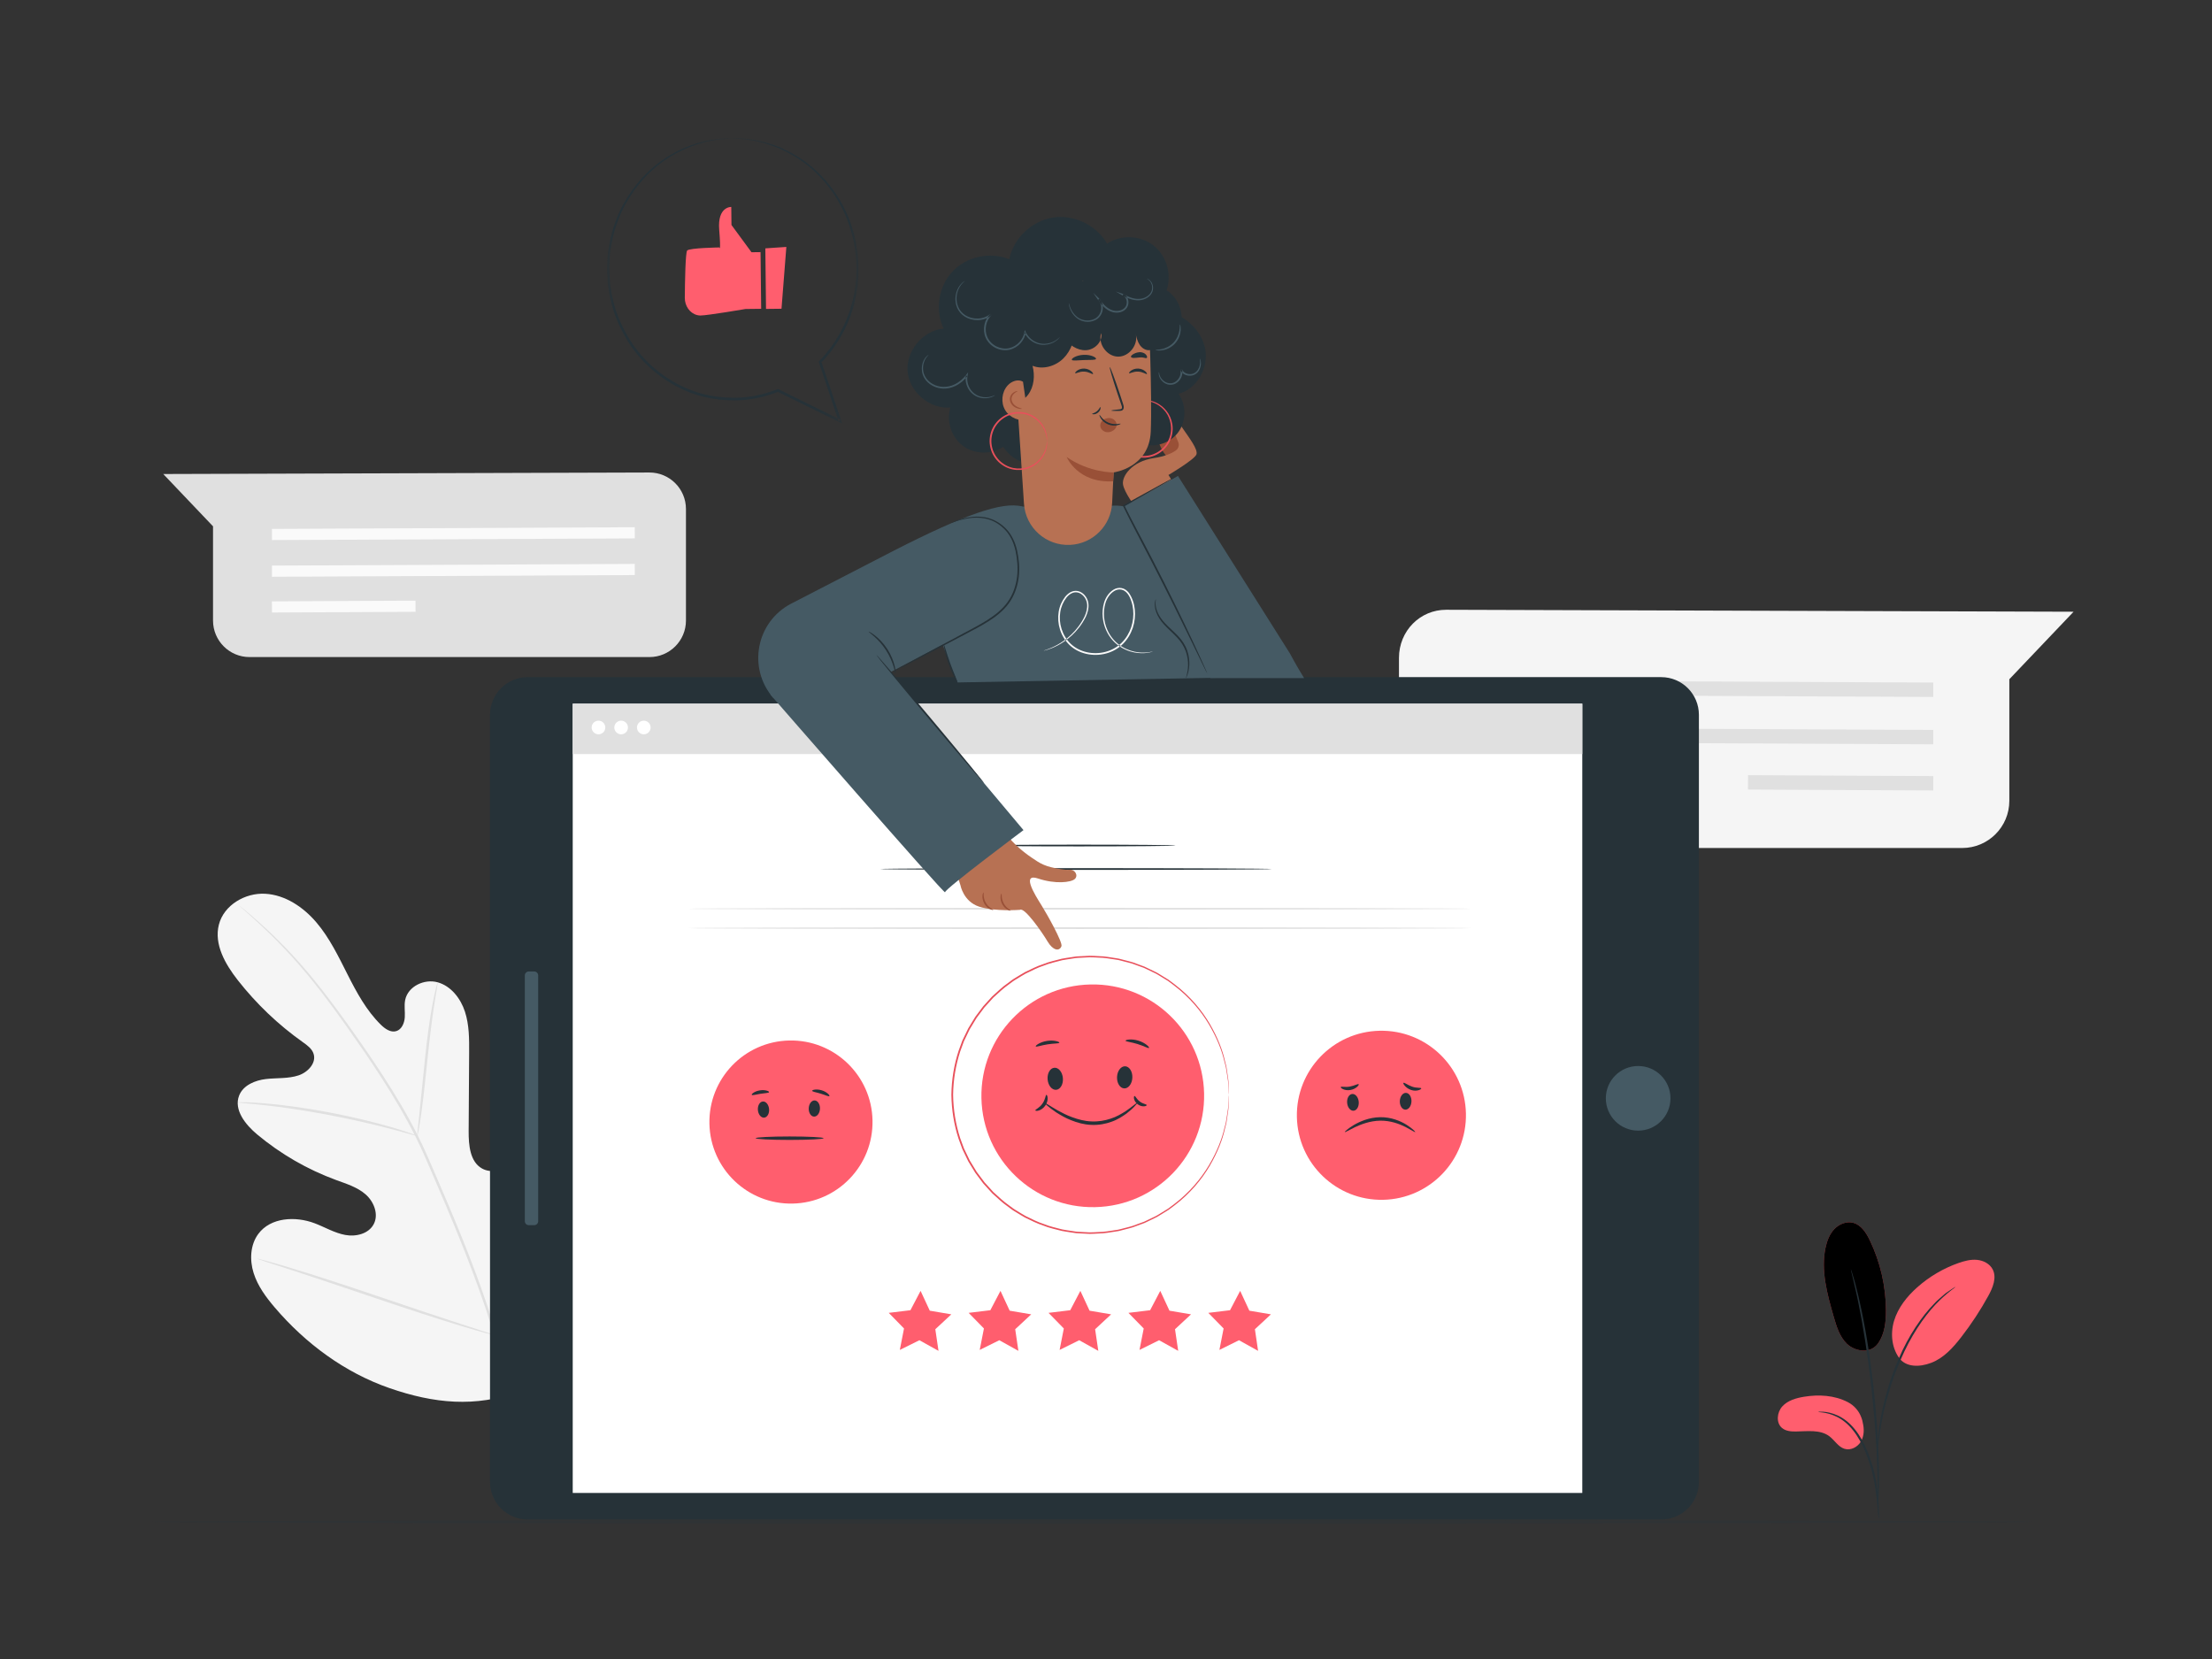 <?xml version="1.0" encoding="UTF-8"?>
<svg width="160px" height="120px" viewBox="0 0 160 120" version="1.1" xmlns="http://www.w3.org/2000/svg" xmlns:xlink="http://www.w3.org/1999/xlink">
    <rect x="0" y="0" width="160" height="120" fill="#333333" stroke="none"/>
    <title>Illustration 3</title>
    <defs>
        <polygon id="path-1" points="0 0.06 136.044 0.06 136.044 0.44 0 0.44"></polygon>
        <polygon id="path-3" points="0 99.972 138.988 99.972 138.988 0 0 0"></polygon>
        <polygon id="path-5" points="0 1.34192276e-14 18.199 1.34192276e-14 18.199 20.637 0 20.637"></polygon>
    </defs>
    <g id="Illustration-3" stroke="none" stroke-width="1" fill="none" fill-rule="evenodd">
        <g id="Group-180" transform="translate(11, 10)">
            <g id="Group-29" transform="translate(0.808, 24.177)">
                <path d="M89.383,13.413 L89.383,23.823 C89.383,25.634 90.91,27.161 92.794,27.161 L130.122,27.161 C132.005,27.161 133.532,25.634 133.532,23.75 L133.532,14.954 L138.18,10.071 L92.804,9.929 C90.916,9.923 89.383,11.452 89.383,13.413" id="Fill-1" fill="#F5F5F5"></path>
                <polygon id="Fill-3" fill="#E0E0E0" points="128.03 16.236 94.157 16.08 94.16 15.039 128.033 15.195"></polygon>
                <polygon id="Fill-5" fill="#E0E0E0" points="128.03 19.661 94.157 19.505 94.16 18.464 128.033 18.62"></polygon>
                <polygon id="Fill-7" fill="#E0E0E0" points="128.03 23 114.627 22.934 114.632 21.893 128.034 21.959"></polygon>
                <path d="M25.765,66.475 C30.984,62.828 32.169,56.059 31.962,49.975 C31.928,48.959 32.039,47.888 31.556,46.997 C31.073,46.106 29.946,45.497 29.036,45.925 C28.282,46.28 27.954,47.158 27.531,47.883 C26.97,48.849 26.134,49.647 25.149,50.158 C24.503,50.494 23.703,50.699 23.064,50.347 C22.188,49.863 22.085,48.653 22.091,47.643 C22.103,45.76 22.114,43.877 22.126,41.995 C22.133,40.985 22.135,39.954 21.822,38.995 C21.507,38.036 20.813,37.145 19.852,36.876 C18.891,36.607 17.703,37.161 17.5,38.15 C17.415,38.561 17.499,38.988 17.471,39.408 C17.443,39.827 17.248,40.291 16.85,40.408 C16.446,40.526 16.042,40.24 15.74,39.944 C14.698,38.924 13.99,37.61 13.329,36.304 C12.668,34.997 12.026,33.659 11.08,32.547 C10.134,31.434 8.825,30.553 7.379,30.471 C5.932,30.389 4.39,31.282 4.025,32.702 C3.658,34.126 4.489,35.571 5.393,36.724 C6.735,38.434 8.321,39.947 10.088,41.199 C10.406,41.425 10.752,41.669 10.873,42.043 C11.093,42.717 10.455,43.386 9.79,43.607 C9.037,43.858 8.22,43.78 7.432,43.872 C6.644,43.965 5.791,44.313 5.493,45.057 C5.079,46.089 5.943,47.172 6.793,47.88 C8.494,49.3 10.437,50.421 12.509,51.18 C13.252,51.452 14.034,51.691 14.634,52.213 C15.233,52.735 15.594,53.643 15.232,54.354 C14.87,55.067 13.941,55.295 13.163,55.15 C12.384,55.006 11.688,54.583 10.946,54.303 C9.558,53.779 7.765,53.875 6.876,55.075 C6.291,55.863 6.24,56.961 6.536,57.901 C6.831,58.842 7.43,59.651 8.067,60.398 C10.292,63.008 13.14,65.11 16.361,66.227 C19.581,67.343 22.564,67.645 25.765,66.475" id="Fill-9" fill="#F5F5F5"></path>
                <path d="M25.845,70.986 C25.624,68.576 25.096,65.729 24.194,62.661 C23.299,59.59 22.038,56.305 20.601,52.915 C20.239,52.069 19.881,51.233 19.528,50.409 C19.174,49.588 18.823,48.773 18.43,47.997 C17.652,46.442 16.784,45.006 15.919,43.668 C15.053,42.33 14.183,41.091 13.361,39.939 C12.536,38.789 11.747,37.731 10.987,36.797 C9.472,34.923 8.074,33.56 7.075,32.663 C6.577,32.212 6.179,31.876 5.906,31.651 C5.775,31.545 5.672,31.461 5.595,31.398 C5.524,31.342 5.486,31.314 5.484,31.316 C5.482,31.319 5.515,31.352 5.582,31.413 C5.657,31.479 5.756,31.568 5.882,31.68 C6.147,31.914 6.537,32.259 7.027,32.717 C8.009,33.629 9.388,35.003 10.885,36.881 C11.637,37.818 12.418,38.878 13.236,40.031 C14.052,41.186 14.916,42.425 15.776,43.763 C16.635,45.099 17.496,46.532 18.268,48.08 C18.657,48.852 19.004,49.66 19.359,50.484 C19.711,51.308 20.069,52.144 20.431,52.989 C21.866,56.377 23.128,59.651 24.03,62.71 C24.938,65.766 25.478,68.598 25.714,70.999" id="Fill-11" fill="#E0E0E0"></path>
                <path d="M18.377,47.99 C18.39,47.992 18.424,47.838 18.476,47.559 C18.529,47.28 18.592,46.874 18.663,46.37 C18.806,45.365 18.956,43.969 19.115,42.429 C19.275,40.889 19.444,39.5 19.602,38.499 C19.679,37.998 19.746,37.594 19.796,37.315 C19.844,37.035 19.865,36.879 19.852,36.876 C19.84,36.873 19.795,37.024 19.725,37.3 C19.654,37.575 19.567,37.977 19.473,38.476 C19.281,39.475 19.09,40.868 18.931,42.409 C18.777,43.929 18.639,45.303 18.533,46.354 C18.482,46.828 18.439,47.227 18.404,47.548 C18.375,47.83 18.364,47.988 18.377,47.99" id="Fill-13" fill="#E0E0E0"></path>
                <path d="M5.39,45.562 C5.39,45.575 5.574,45.597 5.908,45.625 C6.241,45.654 6.724,45.694 7.318,45.763 C8.507,45.892 10.144,46.127 11.939,46.465 C13.734,46.806 15.345,47.185 16.502,47.492 C17.082,47.641 17.548,47.775 17.87,47.865 C18.193,47.957 18.373,48.002 18.377,47.99 C18.381,47.977 18.208,47.909 17.892,47.795 C17.575,47.684 17.114,47.53 16.536,47.363 C15.385,47.023 13.773,46.623 11.973,46.28 C10.173,45.941 8.527,45.726 7.33,45.631 C6.732,45.579 6.247,45.558 5.912,45.552 C5.576,45.546 5.391,45.549 5.39,45.562" id="Fill-15" fill="#E0E0E0"></path>
                <path d="M24.035,62.422 C24.04,62.424 24.071,62.37 24.124,62.263 C24.184,62.136 24.257,61.981 24.346,61.793 C24.537,61.385 24.798,60.786 25.111,60.042 C25.737,58.554 26.538,56.471 27.391,54.162 C28.244,51.851 29.024,49.764 29.619,48.265 C29.91,47.537 30.15,46.937 30.328,46.492 C30.405,46.299 30.467,46.139 30.519,46.008 C30.56,45.897 30.579,45.837 30.574,45.834 C30.567,45.832 30.537,45.886 30.484,45.993 C30.424,46.12 30.351,46.275 30.262,46.463 C30.071,46.871 29.81,47.47 29.498,48.214 C28.871,49.702 28.07,51.785 27.217,54.095 C26.364,56.405 25.584,58.492 24.989,59.991 C24.697,60.719 24.458,61.319 24.28,61.764 C24.203,61.957 24.141,62.117 24.089,62.248 C24.048,62.359 24.029,62.419 24.035,62.422" id="Fill-17" fill="#E0E0E0"></path>
                <path d="M6.776,56.859 C6.775,56.866 6.834,56.89 6.948,56.93 C7.083,56.975 7.248,57.031 7.449,57.098 C7.912,57.248 8.537,57.451 9.297,57.697 C10.857,58.203 13.004,58.927 15.376,59.73 C17.748,60.533 19.904,61.237 21.475,61.711 C22.261,61.948 22.899,62.134 23.342,62.253 C23.547,62.307 23.715,62.351 23.853,62.387 C23.97,62.416 24.033,62.428 24.035,62.422 C24.036,62.415 23.977,62.391 23.863,62.351 C23.729,62.306 23.563,62.25 23.362,62.183 C22.899,62.033 22.275,61.831 21.514,61.584 C19.954,61.078 17.806,60.355 15.434,59.551 C13.063,58.748 10.907,58.044 9.336,57.57 C8.55,57.333 7.913,57.147 7.469,57.028 C7.264,56.974 7.096,56.93 6.958,56.894 C6.841,56.865 6.778,56.853 6.776,56.859" id="Fill-19" fill="#E0E0E0"></path>
                <path d="M37.809,2.642 L37.809,10.709 C37.809,12.168 36.626,13.351 35.166,13.351 L6.244,13.351 C4.784,13.351 3.601,12.168 3.601,10.709 L3.601,3.893 L-6.70961382e-15,0.11 L35.158,0 C36.621,-0.005 37.809,1.18 37.809,2.642" id="Fill-21" fill="#E0E0E0"></path>
                <polygon id="Fill-23" fill="#FAFAFA" points="7.864 4.887 34.11 4.766 34.107 3.959 7.862 4.08"></polygon>
                <polygon id="Fill-25" fill="#FAFAFA" points="7.864 7.541 34.11 7.419 34.107 6.613 7.862 6.734"></polygon>
                <polygon id="Fill-27" fill="#FAFAFA" points="7.864 10.128 18.249 10.077 18.246 9.27 7.861 9.321"></polygon>
            </g>
            <g id="Group-32" transform="translate(0, 99.764)">
                <mask id="mask-2" fill="white">
                    <use xlink:href="#path-1"></use>
                </mask>
                <g id="Clip-31"></g>
                <path d="M136.044,0.31 C136.044,0.382 105.587,0.44 68.025,0.44 C30.45,0.44 -4.72147098e-05,0.382 -4.72147098e-05,0.31 C-4.72147098e-05,0.238 30.45,0.18 68.025,0.18 C105.587,0.18 136.044,0.238 136.044,0.31" id="Fill-30" fill="#263238" mask="url(#mask-2)"></path>
            </g>
            <g id="Group-75">
                <path d="M111.886,41.705 L111.886,97.184 C111.886,98.69 110.665,99.91 109.16,99.91 L27.171,99.91 C25.665,99.91 24.444,98.69 24.444,97.184 L24.444,41.705 C24.444,40.199 25.665,38.979 27.171,38.979 L109.16,38.979 C110.665,38.979 111.886,40.199 111.886,41.705" id="Fill-33" fill="#263238"></path>
                <mask id="mask-4" fill="white">
                    <use xlink:href="#path-3"></use>
                </mask>
                <g id="Clip-36"></g>
                <polygon id="Fill-35" fill="#FFFFFF" mask="url(#mask-4)" points="30.427 97.989 103.451 97.989 103.451 40.9 30.427 40.9"></polygon>
                <path d="M107.492,67.107 C108.783,67.107 109.83,68.153 109.83,69.444 C109.83,70.736 108.783,71.782 107.492,71.782 C106.201,71.782 105.154,70.736 105.154,69.444 C105.154,68.153 106.201,67.107 107.492,67.107" id="Fill-37" fill="#455A64" mask="url(#mask-4)"></path>
                <path d="M27.928,60.556 L27.928,78.334 C27.928,78.492 27.8,78.62 27.642,78.62 L27.249,78.62 C27.091,78.62 26.962,78.492 26.962,78.334 L26.962,60.556 C26.962,60.397 27.091,60.269 27.249,60.269 L27.642,60.269 C27.8,60.269 27.928,60.397 27.928,60.556" id="Fill-38" fill="#455A64" mask="url(#mask-4)"></path>
                <path d="M52.111,71.039 C52.178,74.296 49.592,76.991 46.334,77.058 C43.077,77.126 40.381,74.539 40.314,71.282 C40.247,68.024 42.833,65.329 46.091,65.262 C49.348,65.195 52.044,67.781 52.111,71.039" id="Fill-39" fill="#FF5E6E" mask="url(#mask-4)"></path>
                <path d="M44.177,69.674 C44.401,69.655 44.603,69.902 44.63,70.225 C44.657,70.547 44.497,70.824 44.273,70.843 C44.05,70.861 43.847,70.614 43.82,70.292 C43.794,69.969 43.953,69.692 44.177,69.674" id="Fill-41" fill="#263238" mask="url(#mask-4)"></path>
                <path d="M47.928,69.597 C47.704,69.587 47.511,69.842 47.498,70.166 C47.485,70.489 47.656,70.759 47.88,70.768 C48.104,70.777 48.297,70.522 48.31,70.199 C48.323,69.876 48.152,69.606 47.928,69.597" id="Fill-42" fill="#263238" mask="url(#mask-4)"></path>
                <path d="M48.571,72.329 C48.571,72.398 47.472,72.454 46.115,72.454 C44.759,72.454 43.659,72.398 43.659,72.329 C43.659,72.259 44.759,72.203 46.115,72.203 C47.472,72.203 48.571,72.259 48.571,72.329" id="Fill-43" fill="#263238" mask="url(#mask-4)"></path>
                <path d="M44.628,68.996 C44.614,69.066 44.334,69.064 44.006,69.117 C43.677,69.166 43.411,69.254 43.376,69.192 C43.34,69.135 43.586,68.927 43.967,68.869 C44.347,68.808 44.645,68.931 44.628,68.996" id="Fill-44" fill="#263238" mask="url(#mask-4)"></path>
                <path d="M48.993,69.282 C48.948,69.338 48.693,69.205 48.366,69.107 C48.039,69.004 47.754,68.972 47.748,68.9 C47.739,68.833 48.061,68.749 48.439,68.866 C48.819,68.981 49.037,69.232 48.993,69.282" id="Fill-45" fill="#263238" mask="url(#mask-4)"></path>
                <path d="M95.035,70.545 C95.104,73.921 92.424,76.715 89.047,76.785 C85.67,76.854 82.877,74.173 82.807,70.797 C82.737,67.42 85.418,64.627 88.795,64.557 C92.171,64.487 94.965,67.168 95.035,70.545" id="Fill-46" fill="#FF5E6E" mask="url(#mask-4)"></path>
                <path d="M86.811,69.13 C87.043,69.111 87.253,69.367 87.281,69.701 C87.308,70.036 87.143,70.322 86.911,70.342 C86.679,70.361 86.469,70.105 86.442,69.77 C86.414,69.436 86.579,69.149 86.811,69.13" id="Fill-48" fill="#263238" mask="url(#mask-4)"></path>
                <path d="M90.699,69.05 C90.467,69.041 90.267,69.305 90.253,69.64 C90.24,69.975 90.417,70.255 90.649,70.264 C90.881,70.274 91.081,70.01 91.095,69.674 C91.109,69.339 90.931,69.06 90.699,69.05" id="Fill-49" fill="#263238" mask="url(#mask-4)"></path>
                <path d="M91.366,71.882 C91.341,71.915 91.087,71.735 90.65,71.511 C90.214,71.291 89.569,71.049 88.829,71.061 C88.09,71.075 87.447,71.327 87.004,71.535 C86.561,71.75 86.297,71.915 86.274,71.882 C86.257,71.859 86.485,71.641 86.92,71.378 C87.355,71.123 88.026,70.825 88.825,70.809 C89.625,70.796 90.308,71.088 90.736,71.355 C91.168,71.629 91.383,71.861 91.366,71.882" id="Fill-50" fill="#263238" mask="url(#mask-4)"></path>
                <path d="M87.279,68.428 C87.299,68.454 87.259,68.53 87.158,68.619 C87.058,68.707 86.89,68.806 86.68,68.843 C86.469,68.881 86.272,68.842 86.149,68.784 C86.024,68.726 85.967,68.66 85.981,68.63 C86.013,68.564 86.3,68.66 86.636,68.595 C86.972,68.536 87.232,68.369 87.279,68.428" id="Fill-51" fill="#263238" mask="url(#mask-4)"></path>
                <path d="M91.803,68.724 C91.813,68.755 91.746,68.815 91.611,68.857 C91.478,68.898 91.269,68.912 91.061,68.838 C90.853,68.766 90.701,68.64 90.612,68.537 C90.522,68.433 90.489,68.352 90.513,68.328 C90.566,68.273 90.812,68.484 91.143,68.6 C91.472,68.72 91.779,68.653 91.803,68.724" id="Fill-52" fill="#263238" mask="url(#mask-4)"></path>
                <polygon id="Fill-53" fill="#FF5E6E" mask="url(#mask-4)" points="77.203 87.644 78.619 86.942 80.001 87.711 79.771 86.147 80.929 85.07 79.37 84.806 78.704 83.372 77.971 84.772 76.401 84.962 77.507 86.093"></polygon>
                <polygon id="Fill-54" fill="#FF5E6E" mask="url(#mask-4)" points="71.423 87.644 72.84 86.942 74.222 87.711 73.992 86.147 75.15 85.07 73.591 84.806 72.925 83.372 72.192 84.772 70.622 84.962 71.728 86.093"></polygon>
                <polygon id="Fill-55" fill="#FF5E6E" mask="url(#mask-4)" points="65.644 87.644 67.061 86.942 68.443 87.711 68.213 86.147 69.371 85.07 67.812 84.806 67.146 83.372 66.413 84.772 64.843 84.962 65.949 86.093"></polygon>
                <polygon id="Fill-56" fill="#FF5E6E" mask="url(#mask-4)" points="59.865 87.644 61.282 86.942 62.663 87.711 62.433 86.147 63.592 85.07 62.033 84.806 61.367 83.372 60.634 84.772 59.064 84.962 60.17 86.093"></polygon>
                <polygon id="Fill-57" fill="#FF5E6E" mask="url(#mask-4)" points="54.086 87.644 55.503 86.942 56.884 87.711 56.654 86.147 57.812 85.07 56.254 84.806 55.588 83.372 54.854 84.772 53.285 84.962 54.39 86.093"></polygon>
                <path d="M80.994,52.859 C80.994,52.893 74.654,52.922 66.835,52.922 C59.013,52.922 52.674,52.893 52.674,52.859 C52.674,52.824 59.013,52.796 66.835,52.796 C74.654,52.796 80.994,52.824 80.994,52.859" id="Fill-58" fill="#263238" mask="url(#mask-4)"></path>
                <path d="M74.033,51.158 C74.033,51.193 70.901,51.221 67.039,51.221 C63.176,51.221 60.044,51.193 60.044,51.158 C60.044,51.123 63.176,51.095 67.039,51.095 C70.901,51.095 74.033,51.123 74.033,51.158" id="Fill-59" fill="#263238" mask="url(#mask-4)"></path>
                <path d="M76.096,69.096 C76.188,73.544 72.657,77.224 68.209,77.316 C63.761,77.408 60.081,73.876 59.989,69.429 C59.897,64.98 63.429,61.3 67.877,61.209 C72.325,61.117 76.005,64.649 76.096,69.096" id="Fill-60" fill="#FF5E6E" mask="url(#mask-4)"></path>
                <path d="M65.264,67.233 C65.569,67.208 65.846,67.544 65.882,67.985 C65.918,68.426 65.701,68.803 65.395,68.829 C65.09,68.854 64.813,68.517 64.777,68.076 C64.74,67.636 64.958,67.258 65.264,67.233" id="Fill-61" fill="#263238" mask="url(#mask-4)"></path>
                <path d="M70.385,67.127 C70.079,67.115 69.816,67.463 69.798,67.904 C69.78,68.346 70.013,68.715 70.319,68.727 C70.626,68.74 70.888,68.392 70.906,67.95 C70.925,67.508 70.691,67.14 70.385,67.127" id="Fill-62" fill="#263238" mask="url(#mask-4)"></path>
                <path d="M71.263,69.771 C71.276,69.783 71.211,69.866 71.081,70.007 C70.956,70.153 70.747,70.337 70.477,70.551 C70.195,70.747 69.849,70.983 69.411,71.135 C68.98,71.294 68.469,71.392 67.935,71.366 C67.399,71.346 66.905,71.201 66.482,71.031 C66.055,70.866 65.703,70.652 65.412,70.471 C64.842,70.089 64.539,69.792 64.556,69.771 C64.582,69.738 64.923,69.984 65.505,70.319 C65.8,70.476 66.151,70.669 66.566,70.815 C66.976,70.966 67.445,71.097 67.947,71.115 C68.447,71.139 68.922,71.055 69.334,70.916 C69.751,70.786 70.09,70.576 70.375,70.405 C70.65,70.217 70.871,70.057 71.014,69.935 C71.163,69.818 71.251,69.759 71.263,69.771" id="Fill-63" fill="#263238" mask="url(#mask-4)"></path>
                <path d="M65.628,65.421 C65.614,65.492 65.228,65.466 64.771,65.541 C64.312,65.609 63.953,65.751 63.918,65.688 C63.882,65.632 64.222,65.37 64.732,65.292 C65.241,65.211 65.645,65.356 65.628,65.421" id="Fill-64" fill="#263238" mask="url(#mask-4)"></path>
                <path d="M72.113,65.797 C72.068,65.855 71.727,65.651 71.27,65.514 C70.815,65.371 70.418,65.348 70.414,65.276 C70.404,65.21 70.837,65.116 71.344,65.274 C71.852,65.427 72.158,65.748 72.113,65.797" id="Fill-65" fill="#263238" mask="url(#mask-4)"></path>
                <path d="M64.688,69.192 C64.719,69.186 64.77,69.269 64.778,69.422 C64.788,69.572 64.739,69.788 64.603,69.978 C64.468,70.169 64.281,70.286 64.135,70.327 C63.989,70.37 63.894,70.349 63.888,70.317 C63.877,70.247 64.186,70.144 64.398,69.833 C64.622,69.53 64.618,69.204 64.688,69.192" id="Fill-66" fill="#263238" mask="url(#mask-4)"></path>
                <path d="M71.944,69.932 C71.95,69.964 71.884,70.013 71.758,70.023 C71.634,70.035 71.455,69.995 71.3,69.88 C71.144,69.765 71.054,69.605 71.029,69.483 C71.003,69.359 71.031,69.281 71.063,69.278 C71.133,69.272 71.213,69.51 71.449,69.678 C71.678,69.856 71.929,69.863 71.944,69.932" id="Fill-67" fill="#263238" mask="url(#mask-4)"></path>
                <path d="M77.893,69.192 C77.893,69.192 77.886,69.137 77.878,69.03 C77.871,68.919 77.861,68.76 77.848,68.555 C77.842,68.45 77.835,68.333 77.827,68.205 C77.814,68.077 77.786,67.938 77.764,67.787 C77.74,67.636 77.714,67.474 77.687,67.3 C77.666,67.125 77.601,66.947 77.556,66.754 C77.38,65.981 77.018,65.068 76.448,64.099 C75.873,63.135 75.043,62.128 73.913,61.273 C73.771,61.167 73.628,61.06 73.483,60.952 C73.331,60.853 73.172,60.762 73.014,60.665 C72.853,60.573 72.701,60.462 72.528,60.384 C72.358,60.302 72.185,60.219 72.011,60.136 C71.924,60.095 71.836,60.053 71.748,60.011 C71.657,59.978 71.565,59.944 71.472,59.911 C71.287,59.843 71.1,59.775 70.912,59.706 C70.721,59.644 70.522,59.603 70.325,59.55 C70.126,59.504 69.93,59.435 69.723,59.413 C69.311,59.355 68.895,59.27 68.464,59.268 C68.25,59.26 68.033,59.239 67.815,59.243 C67.597,59.254 67.378,59.265 67.157,59.277 C67.046,59.284 66.935,59.284 66.824,59.298 L66.493,59.349 C66.271,59.386 66.046,59.412 65.823,59.458 C65.384,59.578 64.929,59.667 64.496,59.847 C64.05,59.99 63.63,60.211 63.199,60.418 C62.989,60.532 62.787,60.664 62.58,60.788 C62.478,60.853 62.369,60.908 62.272,60.982 L61.979,61.201 C61.575,61.479 61.221,61.826 60.851,62.16 C60.683,62.345 60.515,62.531 60.346,62.717 L60.218,62.857 L60.104,63.008 L59.876,63.313 L59.648,63.619 L59.447,63.946 L59.248,64.276 L59.147,64.441 L59.062,64.615 C58.95,64.848 58.837,65.081 58.724,65.316 C58.635,65.561 58.545,65.806 58.455,66.053 C58.13,67.051 57.956,68.111 57.941,69.19 C57.956,70.27 58.13,71.33 58.454,72.329 C58.544,72.575 58.634,72.821 58.724,73.066 C58.837,73.3 58.949,73.534 59.062,73.767 L59.146,73.941 L59.247,74.107 L59.447,74.436 L59.647,74.763 L59.876,75.069 L60.104,75.374 L60.218,75.526 L60.345,75.666 C60.514,75.852 60.683,76.038 60.85,76.223 C61.221,76.557 61.575,76.904 61.979,77.182 L62.272,77.401 C62.369,77.475 62.478,77.53 62.579,77.595 C62.787,77.719 62.989,77.852 63.199,77.966 C63.63,78.173 64.05,78.393 64.496,78.536 C64.929,78.717 65.384,78.806 65.823,78.925 C66.046,78.972 66.271,78.997 66.493,79.034 L66.825,79.085 C66.935,79.1 67.047,79.099 67.157,79.107 C67.378,79.118 67.598,79.129 67.816,79.141 C68.034,79.144 68.25,79.123 68.465,79.116 C68.896,79.113 69.312,79.028 69.723,78.97 C69.931,78.949 70.127,78.879 70.326,78.834 C70.523,78.78 70.722,78.74 70.912,78.677 C71.101,78.608 71.288,78.54 71.473,78.472 C71.565,78.439 71.657,78.405 71.749,78.372 C71.837,78.33 71.925,78.289 72.012,78.247 C72.186,78.164 72.358,78.081 72.529,77.999 C72.702,77.921 72.854,77.81 73.015,77.718 C73.172,77.621 73.332,77.53 73.483,77.431 C73.628,77.323 73.772,77.216 73.914,77.11 C75.044,76.255 75.873,75.248 76.448,74.283 C77.018,73.315 77.38,72.402 77.556,71.629 C77.601,71.436 77.666,71.258 77.687,71.083 C77.714,70.91 77.74,70.747 77.764,70.596 C77.786,70.445 77.814,70.306 77.827,70.178 C77.835,70.05 77.842,69.933 77.848,69.829 C77.861,69.623 77.871,69.465 77.878,69.354 C77.886,69.246 77.893,69.192 77.893,69.192 C77.893,69.192 77.894,69.246 77.891,69.354 C77.887,69.466 77.881,69.624 77.873,69.83 C77.869,69.935 77.864,70.052 77.858,70.181 C77.847,70.31 77.822,70.449 77.801,70.602 C77.779,70.753 77.755,70.917 77.729,71.091 C77.71,71.267 77.647,71.446 77.603,71.641 C77.434,72.419 77.077,73.341 76.509,74.319 C75.935,75.294 75.104,76.314 73.968,77.181 C73.825,77.288 73.68,77.397 73.534,77.506 C73.382,77.607 73.222,77.7 73.063,77.798 C72.901,77.891 72.747,78.004 72.573,78.083 C72.402,78.167 72.228,78.251 72.052,78.336 C71.964,78.378 71.876,78.42 71.787,78.462 C71.695,78.496 71.602,78.53 71.508,78.565 C71.322,78.633 71.133,78.703 70.943,78.773 C70.751,78.837 70.55,78.878 70.351,78.933 C70.15,78.979 69.952,79.051 69.742,79.073 C69.327,79.133 68.906,79.219 68.471,79.223 C68.254,79.231 68.035,79.253 67.815,79.25 C67.595,79.239 67.373,79.228 67.149,79.217 C67.037,79.209 66.925,79.21 66.813,79.196 L66.477,79.145 C66.253,79.108 66.025,79.082 65.8,79.036 C65.355,78.917 64.895,78.827 64.457,78.645 C64.005,78.501 63.58,78.279 63.143,78.07 C62.93,77.955 62.726,77.821 62.516,77.696 C62.412,77.63 62.302,77.574 62.204,77.5 L61.907,77.278 C61.498,76.998 61.139,76.647 60.764,76.309 C60.594,76.122 60.423,75.934 60.252,75.746 L60.123,75.604 L60.007,75.451 L59.776,75.142 L59.545,74.833 L59.342,74.501 L59.139,74.168 L59.037,74.001 L58.951,73.825 C58.837,73.589 58.723,73.352 58.609,73.114 C58.518,72.867 58.427,72.618 58.335,72.368 C58.006,71.357 57.83,70.283 57.816,69.19 C57.83,68.098 58.007,67.024 58.336,66.013 C58.427,65.764 58.519,65.515 58.609,65.267 C58.724,65.03 58.838,64.793 58.952,64.557 L59.038,64.381 L59.14,64.214 L59.342,63.881 L59.545,63.55 L59.777,63.24 L60.008,62.932 L60.124,62.779 L60.253,62.637 C60.424,62.448 60.595,62.261 60.765,62.074 C61.14,61.736 61.498,61.385 61.908,61.105 L62.205,60.883 C62.303,60.809 62.413,60.753 62.516,60.687 C62.727,60.562 62.931,60.428 63.143,60.313 C63.58,60.105 64.005,59.882 64.457,59.738 C64.895,59.557 65.355,59.467 65.8,59.347 C66.025,59.301 66.253,59.275 66.477,59.238 L66.813,59.188 C66.924,59.173 67.037,59.174 67.149,59.166 C67.372,59.155 67.594,59.144 67.815,59.134 C68.035,59.131 68.254,59.152 68.47,59.16 C68.906,59.164 69.326,59.25 69.742,59.311 C69.952,59.333 70.149,59.404 70.35,59.45 C70.549,59.505 70.75,59.546 70.942,59.61 C71.133,59.681 71.321,59.75 71.508,59.818 C71.601,59.853 71.694,59.887 71.786,59.921 C71.875,59.963 71.964,60.006 72.052,60.048 C72.227,60.133 72.401,60.217 72.573,60.3 C72.747,60.379 72.9,60.492 73.062,60.585 C73.221,60.684 73.382,60.776 73.534,60.876 C73.68,60.986 73.824,61.095 73.967,61.202 C75.104,62.069 75.935,63.089 76.508,64.063 C77.077,65.042 77.434,65.964 77.603,66.742 C77.647,66.937 77.71,67.116 77.729,67.292 C77.755,67.466 77.779,67.63 77.801,67.782 C77.822,67.934 77.847,68.073 77.858,68.202 C77.864,68.331 77.869,68.448 77.873,68.553 C77.881,68.759 77.887,68.918 77.891,69.03 C77.894,69.137 77.893,69.192 77.893,69.192" id="Fill-68" fill="#E8505B" mask="url(#mask-4)"></path>
                <polygon id="Fill-69" fill="#E0E0E0" mask="url(#mask-4)" points="30.427 44.544 103.451 44.544 103.451 40.9 30.427 40.9"></polygon>
                <path d="M32.783,42.621 C32.783,42.894 32.562,43.115 32.289,43.115 C32.017,43.115 31.796,42.894 31.796,42.621 C31.796,42.349 32.017,42.128 32.289,42.128 C32.562,42.128 32.783,42.349 32.783,42.621" id="Fill-70" fill="#FFFFFF" mask="url(#mask-4)"></path>
                <path d="M34.422,42.621 C34.422,42.894 34.201,43.115 33.929,43.115 C33.656,43.115 33.435,42.894 33.435,42.621 C33.435,42.349 33.656,42.128 33.929,42.128 C34.201,42.128 34.422,42.349 34.422,42.621" id="Fill-71" fill="#FFFFFF" mask="url(#mask-4)"></path>
                <path d="M36.061,42.621 C36.061,42.894 35.84,43.115 35.568,43.115 C35.295,43.115 35.074,42.894 35.074,42.621 C35.074,42.349 35.295,42.128 35.568,42.128 C35.84,42.128 36.061,42.349 36.061,42.621" id="Fill-72" fill="#FFFFFF" mask="url(#mask-4)"></path>
                <path d="M95.406,55.732 C95.406,55.766 82.735,55.794 67.108,55.794 C51.476,55.794 38.808,55.766 38.808,55.732 C38.808,55.697 51.476,55.669 67.108,55.669 C82.735,55.669 95.406,55.697 95.406,55.732" id="Fill-73" fill="#E0E0E0" mask="url(#mask-4)"></path>
                <path d="M95.406,57.134 C95.406,57.169 82.735,57.198 67.108,57.198 C51.476,57.198 38.808,57.169 38.808,57.134 C38.808,57.1 51.476,57.072 67.108,57.072 C82.735,57.072 95.406,57.1 95.406,57.134" id="Fill-74" fill="#E0E0E0" mask="url(#mask-4)"></path>
            </g>
            <g id="Group-156" transform="translate(43.847, 5.694)">
                <path d="M14.415,33.669 C14.415,33.669 13.916,32.539 13.823,32.29 C13.569,31.612 11.935,27.073 12.327,26.386 C14.139,23.207 15.542,20.948 19.116,20.948 L25.425,20.905 C25.425,20.905 31.404,19.688 35.617,33.284 L14.415,33.669 Z" id="Fill-76" fill="#455A64"></path>
                <path d="M1.104,34.808 L9.366,33.027 L19.079,27.918 L19.116,20.948 C17.658,20.546 14.87,21.556 9.849,24.114 L2.391,27.964 C-0.164,29.283 -0.797,32.652 1.104,34.808" id="Fill-78" fill="#455A64"></path>
                <path d="M19.698,48.302 C19.579,47.91 19.66,47.658 20.231,47.849 C21.492,48.272 22.618,48.135 22.893,47.89 C23.169,47.645 22.916,47.177 22.506,47.217 C22.175,47.25 21.604,47.136 21.178,47.033 C20.827,46.949 20.492,46.809 20.188,46.615 C19.926,46.447 19.698,46.291 19.497,46.146 C19.497,46.146 18.335,45.306 17.97,44.631 L13.983,46.341 L14.625,48.338 C14.625,48.338 14.834,49.514 15.974,49.885 C17.114,50.257 18.926,50.117 18.926,50.117 C19.259,49.899 20.541,51.755 20.929,52.41 C21.312,53.057 21.781,53.146 21.931,52.746 C22.033,52.473 20.894,50.44 20.495,49.801 C20.277,49.451 19.842,48.775 19.698,48.302" id="Fill-80" fill="#B77153"></path>
                <path d="M16.997,50.122 C16.994,50.136 16.899,50.132 16.763,50.066 C16.627,50 16.46,49.861 16.346,49.658 C16.233,49.455 16.202,49.239 16.217,49.09 C16.231,48.939 16.278,48.856 16.291,48.86 C16.327,48.865 16.242,49.227 16.456,49.597 C16.659,49.973 17.012,50.089 16.997,50.122" id="Fill-82" fill="#995037"></path>
                <path d="M18.258,50.17 C18.254,50.185 18.164,50.176 18.036,50.108 C17.909,50.04 17.753,49.903 17.647,49.708 C17.541,49.512 17.512,49.306 17.525,49.163 C17.537,49.019 17.58,48.939 17.594,48.943 C17.63,48.948 17.558,49.293 17.758,49.648 C17.946,50.009 18.274,50.138 18.258,50.17" id="Fill-84" fill="#995037"></path>
                <path d="M0.87,34.538 C0.87,34.538 13.527,49.084 13.512,48.844 C13.497,48.604 19.185,44.351 19.185,44.351 L6.775,29.57 L0.87,34.538 Z" id="Fill-86" fill="#455A64"></path>
                <path d="M8.546,31.679 C8.55,31.676 8.58,31.706 8.635,31.765 C8.699,31.836 8.777,31.923 8.871,32.028 C9.085,32.274 9.372,32.606 9.722,33.01 C10.436,33.843 11.416,34.999 12.492,36.28 C13.568,37.563 14.537,38.728 15.234,39.576 C15.571,39.99 15.848,40.331 16.054,40.583 C16.141,40.695 16.213,40.787 16.272,40.862 C16.321,40.926 16.345,40.962 16.342,40.964 C16.339,40.967 16.308,40.937 16.253,40.878 C16.19,40.808 16.112,40.721 16.017,40.616 C15.804,40.369 15.516,40.038 15.167,39.634 C14.453,38.801 13.473,37.645 12.396,36.363 C11.32,35.081 10.351,33.915 9.654,33.068 C9.317,32.653 9.04,32.313 8.834,32.06 C8.747,31.948 8.675,31.857 8.616,31.782 C8.567,31.717 8.543,31.682 8.546,31.679" id="Fill-88" fill="#263238"></path>
                <path d="M30.937,33.355 C30.911,33.348 31.077,33.008 31.089,32.423 C31.094,32.134 31.053,31.785 30.925,31.424 C30.799,31.062 30.572,30.702 30.261,30.383 C29.954,30.06 29.624,29.782 29.359,29.489 C29.09,29.198 28.896,28.888 28.792,28.605 C28.684,28.321 28.67,28.07 28.689,27.903 C28.709,27.736 28.749,27.65 28.754,27.652 C28.782,27.651 28.643,28.029 28.874,28.572 C28.985,28.839 29.178,29.131 29.444,29.41 C29.707,29.692 30.038,29.966 30.353,30.296 C30.671,30.623 30.91,31.007 31.035,31.386 C31.162,31.764 31.195,32.128 31.178,32.426 C31.161,32.726 31.1,32.963 31.045,33.12 C30.99,33.278 30.943,33.358 30.937,33.355" id="Fill-90" fill="#263238"></path>
                <path d="M13.866,22.162 C13.864,22.158 13.928,22.128 14.05,22.075 C14.172,22.022 14.356,21.951 14.598,21.875 C14.84,21.802 15.144,21.726 15.504,21.69 C15.863,21.658 16.286,21.665 16.726,21.804 C17.166,21.936 17.609,22.21 17.975,22.607 C18.343,23.007 18.595,23.549 18.725,24.137 C18.852,24.726 18.919,25.363 18.845,26.019 C18.769,26.671 18.554,27.343 18.146,27.916 C17.736,28.49 17.183,28.913 16.632,29.259 C16.078,29.608 15.519,29.893 14.991,30.172 C13.935,30.726 12.984,31.226 12.18,31.648 C11.386,32.059 10.74,32.394 10.28,32.633 C10.063,32.742 9.89,32.83 9.761,32.895 C9.641,32.953 9.578,32.982 9.576,32.978 C9.574,32.974 9.634,32.938 9.749,32.872 C9.875,32.802 10.045,32.707 10.258,32.589 C10.713,32.342 11.352,31.995 12.138,31.569 C12.938,31.141 13.885,30.633 14.935,30.07 C15.462,29.789 16.02,29.501 16.566,29.155 C17.11,28.811 17.648,28.396 18.043,27.843 C18.437,27.29 18.647,26.64 18.723,26.005 C18.797,25.368 18.733,24.74 18.612,24.163 C18.487,23.587 18.248,23.065 17.897,22.677 C17.548,22.291 17.122,22.021 16.699,21.889 C16.276,21.749 15.863,21.736 15.51,21.76 C15.155,21.789 14.854,21.857 14.611,21.922 C14.369,21.991 14.184,22.053 14.059,22.098 C13.934,22.144 13.868,22.166 13.866,22.162" id="Fill-92" fill="#263238"></path>
                <path d="M9.938,33.012 C9.897,33.024 9.793,32.178 9.232,31.326 C8.683,30.465 7.954,30.024 7.982,29.991 C7.989,29.979 8.179,30.071 8.448,30.279 C8.716,30.486 9.054,30.821 9.338,31.257 C9.62,31.695 9.787,32.14 9.866,32.47 C9.946,32.8 9.952,33.011 9.938,33.012" id="Fill-94" fill="#263238"></path>
                <path d="M28.542,31.432 C28.542,31.432 28.453,31.47 28.273,31.505 C28.094,31.541 27.823,31.573 27.475,31.539 C27.13,31.506 26.705,31.398 26.276,31.145 C25.848,30.895 25.425,30.476 25.168,29.901 C24.912,29.332 24.805,28.608 25.015,27.892 C25.123,27.537 25.337,27.186 25.683,26.966 C25.853,26.857 26.074,26.799 26.286,26.843 C26.5,26.882 26.684,27.024 26.812,27.192 C27.292,27.895 27.372,28.85 27.094,29.711 C26.95,30.14 26.713,30.551 26.378,30.883 C26.045,31.215 25.614,31.456 25.148,31.578 C24.219,31.825 23.184,31.602 22.518,30.966 C21.856,30.33 21.595,29.39 21.729,28.568 C21.792,28.154 21.965,27.77 22.211,27.457 C22.339,27.304 22.495,27.17 22.682,27.097 C22.868,27.02 23.084,27.027 23.262,27.103 C23.62,27.261 23.839,27.612 23.879,27.961 C23.92,28.312 23.818,28.643 23.688,28.925 C23.411,29.488 23.045,29.929 22.683,30.265 C22.319,30.601 21.959,30.835 21.651,30.995 C21.343,31.156 21.089,31.249 20.915,31.303 C20.828,31.332 20.76,31.346 20.715,31.359 C20.669,31.37 20.646,31.375 20.645,31.373 C20.645,31.37 20.667,31.362 20.711,31.346 C20.755,31.33 20.822,31.311 20.907,31.279 C21.077,31.218 21.326,31.118 21.628,30.952 C21.929,30.787 22.28,30.549 22.635,30.214 C22.987,29.879 23.342,29.438 23.607,28.888 C23.732,28.613 23.823,28.297 23.783,27.973 C23.745,27.656 23.537,27.334 23.222,27.199 C23.065,27.134 22.885,27.129 22.721,27.197 C22.558,27.261 22.415,27.384 22.296,27.528 C22.067,27.823 21.901,28.191 21.844,28.586 C21.717,29.372 21.973,30.275 22.603,30.876 C23.234,31.479 24.225,31.693 25.116,31.456 C25.563,31.339 25.972,31.11 26.29,30.794 C26.61,30.477 26.837,30.084 26.977,29.672 C27.111,29.257 27.161,28.822 27.116,28.405 C27.096,28.197 27.053,27.992 26.986,27.799 C26.925,27.603 26.839,27.419 26.72,27.263 C26.603,27.109 26.445,26.988 26.263,26.954 C26.084,26.917 25.895,26.963 25.741,27.061 C25.427,27.256 25.217,27.589 25.115,27.922 C24.908,28.608 25.006,29.31 25.249,29.864 C25.494,30.425 25.898,30.835 26.312,31.085 C26.727,31.337 27.142,31.45 27.481,31.49 C28.168,31.566 28.541,31.409 28.542,31.432" id="Fill-96" fill="#FAFAFA"></path>
                <path d="M29.495,17.268 C29.227,16.942 29.033,16.556 28.931,16.147 C28.898,16.012 28.875,15.869 28.916,15.737 C28.958,15.605 29.083,15.49 29.221,15.503 C29.362,15.516 29.459,15.649 29.534,15.769 C29.757,16.122 29.972,16.482 30.117,16.873 C30.157,16.981 30.191,17.094 30.185,17.209 C30.178,17.323 30.123,17.441 30.021,17.495 C29.909,17.553 29.768,17.52 29.665,17.447 C29.563,17.374 29.492,17.266 29.423,17.161" id="Fill-98" fill="#995037"></path>
                <path d="M30.102,17.004 C29.894,16.569 29.686,16.133 29.478,15.697 C29.416,15.568 29.353,15.434 29.349,15.291 C29.345,15.148 29.415,14.992 29.549,14.942 C29.667,14.898 29.802,14.947 29.895,15.031 C29.988,15.114 30.047,15.228 30.104,15.339 C30.202,15.53 30.301,15.721 30.399,15.912 C30.479,16.068 30.56,16.227 30.593,16.399 C30.626,16.571 30.604,16.763 30.495,16.9 C30.386,17.038 30.177,17.101 30.026,17.011" id="Fill-100" fill="#995037"></path>
                <path d="M27.328,21.05 C27.328,21.05 26.46,19.923 26.381,19.329 C26.303,18.735 27.031,17.682 28.592,17.445 C29.43,17.318 29.921,17.085 30.196,16.896 C30.394,16.76 30.47,16.508 30.379,16.287 C30.174,15.789 29.804,14.866 29.832,14.742 C29.905,14.423 30.113,14.429 30.653,15.219 C31.193,16.008 31.815,16.81 31.695,17.173 C31.575,17.537 29.672,18.663 29.672,18.663 L30.193,19.501 L27.328,21.05 Z" id="Fill-102" fill="#B77153"></path>
                <path d="M32.489,32.625 L26.5,20.892 L30.356,18.73 L38.458,31.574 C38.458,31.574 38.886,32.395 39.483,33.356 L32.691,33.356" id="Fill-104" fill="#455A64"></path>
                <path d="M30.294,18.73 C30.295,18.733 30.273,18.749 30.227,18.777 C30.173,18.81 30.107,18.851 30.025,18.9 C29.835,19.011 29.575,19.162 29.25,19.352 C28.566,19.741 27.609,20.287 26.464,20.939 L26.486,20.867 C27.068,22.056 27.826,23.429 28.589,24.922 C29.725,27.131 30.707,29.153 31.398,30.626 C31.744,31.362 32.017,31.962 32.203,32.377 C32.29,32.576 32.36,32.736 32.413,32.857 C32.46,32.967 32.483,33.026 32.479,33.028 C32.475,33.029 32.445,32.974 32.39,32.867 C32.332,32.749 32.255,32.593 32.159,32.397 C31.954,31.976 31.668,31.387 31.317,30.665 C30.606,29.202 29.612,27.187 28.477,24.98 C27.715,23.489 26.962,22.111 26.389,20.916 L26.367,20.869 L26.411,20.844 C27.565,20.208 28.529,19.677 29.219,19.297 C29.55,19.118 29.815,18.975 30.009,18.871 C30.094,18.827 30.163,18.792 30.219,18.763 C30.267,18.739 30.292,18.728 30.294,18.73" id="Fill-106" fill="#263238"></path>
                <path d="M14.415,33.669 C14.387,33.685 14.051,33.111 13.774,32.342 C13.494,31.573 13.385,30.918 13.417,30.912 C13.453,30.904 13.616,31.54 13.892,32.299 C14.166,33.059 14.448,33.653 14.415,33.669" id="Fill-108" fill="#263238"></path>
                <path d="M27.606,16.37 C28.549,16.74 29.718,16.421 30.341,15.622 C30.963,14.823 30.989,13.612 30.4,12.788 C31.752,12.446 32.596,10.886 32.322,9.518 C32.048,8.15 30.826,7.082 29.462,6.786 C28.941,6.673 28.388,6.661 27.881,6.827 C27.373,6.992 26.917,7.351 26.701,7.839" id="Fill-110" fill="#263238"></path>
                <path d="M27.417,13.311 C27.421,13.325 27.24,13.357 26.955,13.506 C26.675,13.654 26.285,13.955 26.051,14.48 C25.938,14.739 25.863,15.05 25.881,15.383 C25.901,15.714 25.994,16.071 26.203,16.382 C26.302,16.54 26.431,16.685 26.58,16.811 C26.727,16.939 26.898,17.047 27.085,17.125 C27.456,17.291 27.893,17.332 28.314,17.24 C28.733,17.14 29.109,16.913 29.372,16.603 C29.507,16.451 29.614,16.28 29.69,16.1 C29.77,15.922 29.823,15.736 29.844,15.55 C29.897,15.179 29.826,14.817 29.7,14.511 C29.571,14.202 29.369,13.955 29.154,13.771 C28.715,13.399 28.233,13.298 27.917,13.287 C27.596,13.276 27.419,13.326 27.417,13.311 C27.416,13.307 27.459,13.295 27.543,13.276 C27.627,13.255 27.754,13.238 27.918,13.238 C28.242,13.234 28.745,13.323 29.211,13.702 C29.439,13.891 29.656,14.146 29.796,14.469 C29.933,14.79 30.011,15.171 29.959,15.565 C29.938,15.761 29.884,15.959 29.801,16.149 C29.72,16.339 29.607,16.522 29.465,16.683 C29.187,17.014 28.787,17.257 28.342,17.362 C27.895,17.46 27.429,17.415 27.036,17.238 C26.837,17.154 26.657,17.039 26.501,16.902 C26.344,16.768 26.209,16.613 26.105,16.445 C25.887,16.113 25.792,15.736 25.777,15.388 C25.762,15.036 25.847,14.711 25.97,14.443 C26.225,13.899 26.64,13.6 26.933,13.463 C27.081,13.392 27.203,13.352 27.287,13.334 C27.371,13.315 27.416,13.307 27.417,13.311" id="Fill-112" fill="#E8505B"></path>
                <path d="M28.439,9.591 C29.416,9.536 30.316,8.795 30.558,7.846 C30.8,6.898 30.363,5.817 29.532,5.301 C29.934,4.171 29.538,2.805 28.594,2.065 C27.651,1.324 26.229,1.266 25.228,1.926 C24.462,0.585 22.824,-0.2 21.299,0.044 C19.774,0.289 18.463,1.546 18.155,3.06 C16.782,2.493 15.078,2.858 14.057,3.937 C13.037,5.016 12.768,6.738 13.41,8.077 C11.917,8.206 10.676,9.68 10.803,11.173 C10.93,12.666 12.402,13.91 13.895,13.785 C13.591,14.777 13.973,15.941 14.807,16.558 C15.641,17.176 16.866,17.202 17.726,16.622 C18.274,17.508 19.357,18.033 20.392,17.914 C21.427,17.795 22.363,17.038 22.696,16.051" id="Fill-114" fill="#263238"></path>
                <path d="M25.598,20.666 C25.647,19.516 25.709,18.476 25.709,18.476 C25.709,18.476 28.279,18.151 28.39,15.529 C28.5,12.906 28.239,6.867 28.239,6.867 L23.51,4.596 L18.422,8.695 L19.22,20.74 C19.335,22.475 20.817,23.8 22.555,23.719 C24.207,23.643 25.527,22.318 25.598,20.666" id="Fill-116" fill="#B77153"></path>
                <path d="M28.113,11.359 C28.072,11.403 27.827,11.197 27.475,11.184 C27.123,11.165 26.862,11.349 26.824,11.301 C26.806,11.28 26.848,11.199 26.962,11.116 C27.074,11.033 27.265,10.956 27.484,10.965 C27.704,10.975 27.887,11.069 27.991,11.162 C28.098,11.255 28.134,11.34 28.113,11.359" id="Fill-118" fill="#263238"></path>
                <path d="M24.214,11.359 C24.173,11.403 23.928,11.197 23.576,11.184 C23.224,11.165 22.962,11.349 22.925,11.301 C22.907,11.28 22.949,11.199 23.063,11.116 C23.175,11.033 23.365,10.956 23.585,10.965 C23.804,10.975 23.987,11.069 24.092,11.162 C24.199,11.256 24.234,11.34 24.214,11.359" id="Fill-120" fill="#263238"></path>
                <path d="M25.536,14.004 C25.535,13.982 25.754,13.951 26.11,13.916 C26.2,13.91 26.285,13.894 26.302,13.829 C26.324,13.761 26.288,13.655 26.246,13.542 C26.165,13.305 26.08,13.057 25.991,12.797 C25.638,11.739 25.385,10.87 25.424,10.856 C25.464,10.842 25.782,11.689 26.135,12.747 C26.22,13.008 26.301,13.257 26.378,13.495 C26.411,13.606 26.467,13.732 26.419,13.875 C26.394,13.946 26.327,13.996 26.269,14.01 C26.211,14.026 26.16,14.025 26.116,14.026 C25.759,14.033 25.537,14.025 25.536,14.004" id="Fill-122" fill="#263238"></path>
                <path d="M25.709,18.476 C25.709,18.476 23.991,18.525 22.307,17.362 C22.307,17.362 23.107,19.272 25.665,19.119 L25.709,18.476 Z" id="Fill-124" fill="#995037"></path>
                <path d="M22.059,4.743 C21.221,5.903 21.241,7.612 22.107,8.751 C22.488,9.253 23.065,9.661 23.695,9.638 C24.325,9.615 24.935,9.018 24.801,8.402 C24.555,9.173 25.211,10.088 26.02,10.102 C26.829,10.116 27.517,9.226 27.298,8.447 C27.363,8.727 27.431,9.013 27.592,9.251 C27.753,9.489 28.031,9.67 28.316,9.632 C28.712,9.58 28.942,9.156 29.032,8.767 C29.302,7.606 28.874,6.331 28.022,5.498 C27.169,4.665 25.935,4.268 24.745,4.349 C23.556,4.43 22.419,4.965 21.527,5.757" id="Fill-126" fill="#263238"></path>
                <path d="M22.393,5.668 C22.699,6.417 22.929,7.212 22.921,8.021 C22.912,8.83 22.644,9.659 22.071,10.23 C21.496,10.8 20.593,11.062 19.84,10.765 C20.02,11.473 19.955,12.276 19.515,12.859 C19.075,13.442 18.211,13.721 17.57,13.37 C16.991,13.052 16.74,12.35 16.661,11.694 C16.468,10.108 17.029,8.446 18.145,7.301 C19.26,6.157 20.906,5.553 22.497,5.705" id="Fill-128" fill="#263238"></path>
                <path d="M19.149,11.917 C18.799,11.701 18.322,11.878 18.044,12.181 C17.607,12.658 17.531,13.428 17.866,13.981 C18.202,14.534 18.92,14.823 19.544,14.656" id="Fill-130" fill="#B77153"></path>
                <path d="M19.068,13.87 C19.068,13.885 18.952,13.902 18.771,13.851 C18.599,13.802 18.333,13.663 18.232,13.369 C18.182,13.226 18.191,13.07 18.246,12.95 C18.3,12.829 18.386,12.745 18.464,12.692 C18.626,12.585 18.749,12.589 18.75,12.602 C18.756,12.622 18.646,12.651 18.518,12.762 C18.39,12.867 18.264,13.089 18.351,13.328 C18.431,13.566 18.647,13.701 18.801,13.767 C18.96,13.835 19.071,13.851 19.068,13.87" id="Fill-132" fill="#995037"></path>
                <path d="M24.431,10.264 C24.398,10.366 24.014,10.329 23.558,10.349 C23.101,10.363 22.722,10.429 22.681,10.329 C22.639,10.238 23.012,9.99 23.544,9.972 C24.076,9.951 24.466,10.169 24.431,10.264" id="Fill-134" fill="#263238"></path>
                <path d="M28.105,10.192 C28.065,10.228 27.986,10.204 27.894,10.181 C27.8,10.158 27.712,10.146 27.574,10.161 C27.436,10.174 27.286,10.198 27.171,10.196 C27.055,10.195 26.975,10.17 26.96,10.12 C26.945,10.07 26.997,10.005 27.095,9.94 C27.194,9.877 27.339,9.806 27.54,9.785 C27.743,9.756 27.964,9.852 28.047,9.962 C28.136,10.069 28.141,10.159 28.105,10.192" id="Fill-136" fill="#263238"></path>
                <path d="M24.925,14.676 C25.123,14.557 25.371,14.503 25.588,14.582 C25.804,14.661 25.968,14.898 25.917,15.123 C25.889,15.245 25.805,15.349 25.704,15.425 C25.55,15.541 25.347,15.598 25.158,15.558 C24.969,15.519 24.8,15.374 24.751,15.187 C24.703,15 24.791,14.78 24.964,14.695" id="Fill-138" fill="#995037"></path>
                <path d="M26.213,14.955 C26.219,14.969 26.129,15.029 25.96,15.066 C25.793,15.102 25.543,15.104 25.295,15 C25.047,14.897 24.872,14.719 24.781,14.574 C24.687,14.429 24.667,14.322 24.681,14.317 C24.699,14.309 24.748,14.399 24.852,14.521 C24.955,14.642 25.122,14.792 25.344,14.884 C25.565,14.977 25.789,14.99 25.948,14.977 C26.107,14.966 26.206,14.937 26.213,14.955" id="Fill-140" fill="#263238"></path>
                <path d="M20.89,16.206 C20.874,16.207 20.884,16.024 20.802,15.712 C20.72,15.407 20.514,14.96 20.054,14.615 C19.826,14.446 19.54,14.304 19.211,14.247 C18.884,14.193 18.516,14.204 18.166,14.339 C17.99,14.4 17.82,14.493 17.664,14.61 C17.506,14.725 17.363,14.868 17.245,15.033 C17.001,15.358 16.864,15.775 16.86,16.206 C16.864,16.636 17.001,17.054 17.245,17.379 C17.363,17.544 17.506,17.687 17.664,17.801 C17.82,17.919 17.99,18.012 18.166,18.074 C18.516,18.208 18.884,18.219 19.211,18.165 C19.541,18.108 19.827,17.965 20.055,17.797 C20.514,17.452 20.72,17.005 20.802,16.7 C20.884,16.388 20.874,16.205 20.89,16.206 C20.894,16.206 20.896,16.251 20.896,16.337 C20.897,16.423 20.886,16.551 20.849,16.712 C20.781,17.028 20.581,17.498 20.108,17.868 C19.874,18.049 19.576,18.203 19.231,18.267 C18.887,18.329 18.498,18.321 18.126,18.182 C17.939,18.118 17.758,18.021 17.592,17.898 C17.424,17.777 17.271,17.627 17.145,17.452 C16.885,17.108 16.738,16.663 16.734,16.206 C16.738,15.748 16.885,15.304 17.146,14.96 C17.272,14.785 17.424,14.635 17.592,14.514 C17.758,14.391 17.939,14.294 18.126,14.23 C18.498,14.091 18.887,14.083 19.23,14.145 C19.576,14.209 19.874,14.363 20.108,14.544 C20.581,14.914 20.781,15.384 20.849,15.7 C20.886,15.861 20.897,15.989 20.896,16.075 C20.896,16.161 20.894,16.206 20.89,16.206" id="Fill-142" fill="#E8505B"></path>
                <path d="M28.103,4.47 C28.104,4.467 28.126,4.472 28.168,4.486 C28.209,4.503 28.271,4.532 28.333,4.592 C28.459,4.705 28.6,4.955 28.544,5.28 C28.493,5.609 28.161,5.922 27.727,6.004 C27.286,6.097 26.79,5.931 26.344,5.673 L25.856,5.392 L26.391,5.568 C26.575,5.628 26.706,5.798 26.752,5.982 C26.801,6.166 26.78,6.372 26.677,6.547 C26.571,6.721 26.391,6.835 26.197,6.887 C26.003,6.938 25.794,6.93 25.599,6.873 C25.119,6.724 24.809,6.334 24.571,5.986 L24.229,5.486 L24.664,5.907 C24.912,6.148 24.967,6.506 24.897,6.799 C24.83,7.098 24.622,7.348 24.372,7.464 C23.867,7.706 23.327,7.555 23.029,7.3 C22.718,7.046 22.586,6.743 22.52,6.543 C22.487,6.441 22.472,6.359 22.464,6.304 C22.457,6.249 22.455,6.22 22.459,6.219 C22.469,6.217 22.484,6.333 22.56,6.529 C22.636,6.72 22.777,7.007 23.077,7.239 C23.363,7.47 23.869,7.596 24.324,7.37 C24.549,7.261 24.726,7.042 24.785,6.774 C24.845,6.51 24.789,6.196 24.579,5.995 L24.672,5.917 C24.906,6.258 25.207,6.622 25.634,6.753 C25.979,6.859 26.396,6.769 26.572,6.483 C26.744,6.205 26.641,5.773 26.354,5.678 L26.401,5.573 C26.836,5.829 27.302,5.987 27.709,5.909 C28.113,5.839 28.42,5.558 28.475,5.267 C28.535,4.972 28.417,4.732 28.307,4.619 C28.194,4.499 28.097,4.481 28.103,4.47" id="Fill-144" fill="#455A64"></path>
                <path d="M21.814,8.687 C21.816,8.689 21.805,8.705 21.783,8.733 C21.761,8.762 21.724,8.802 21.672,8.851 C21.569,8.946 21.399,9.076 21.145,9.164 C20.896,9.252 20.552,9.297 20.19,9.18 C19.833,9.068 19.46,8.796 19.253,8.37 L19.352,8.356 C19.267,8.903 18.819,9.457 18.17,9.606 C17.529,9.753 16.754,9.412 16.453,8.739 C16.187,8.134 16.361,7.421 16.784,7.013 L16.866,7.103 C16.577,7.345 16.215,7.46 15.873,7.462 C15.53,7.468 15.203,7.373 14.941,7.208 C14.678,7.043 14.483,6.804 14.383,6.553 C14.279,6.301 14.251,6.047 14.266,5.823 C14.298,5.368 14.494,5.043 14.654,4.863 C14.818,4.681 14.942,4.624 14.942,4.624 C14.95,4.634 14.835,4.704 14.685,4.889 C14.54,5.073 14.363,5.392 14.343,5.827 C14.333,6.042 14.366,6.283 14.467,6.516 C14.565,6.751 14.749,6.968 14.996,7.119 C15.242,7.27 15.55,7.357 15.87,7.348 C16.19,7.343 16.525,7.232 16.786,7.011 L16.868,7.1 C16.483,7.472 16.324,8.138 16.568,8.687 C16.839,9.301 17.56,9.622 18.144,9.489 C18.74,9.357 19.166,8.843 19.249,8.339 L19.276,8.173 L19.348,8.325 C19.535,8.723 19.882,8.987 20.217,9.1 C20.556,9.217 20.883,9.183 21.126,9.107 C21.373,9.031 21.544,8.913 21.652,8.827 C21.759,8.739 21.808,8.683 21.814,8.687" id="Fill-146" fill="#455A64"></path>
                <path d="M17.131,12.887 C17.134,12.891 17.069,12.946 16.927,13.008 C16.786,13.068 16.561,13.134 16.274,13.11 C15.992,13.088 15.638,12.967 15.373,12.67 C15.11,12.382 14.936,11.932 15.018,11.46 L15.126,11.507 C14.907,11.795 14.606,12.06 14.239,12.231 C13.964,12.359 13.667,12.425 13.379,12.414 C13.091,12.404 12.818,12.327 12.588,12.197 C12.117,11.947 11.853,11.478 11.836,11.08 C11.806,10.679 11.948,10.368 12.078,10.194 C12.147,10.108 12.209,10.049 12.255,10.014 C12.302,9.98 12.327,9.964 12.329,9.968 C12.338,9.977 12.237,10.047 12.119,10.223 C12.006,10.397 11.885,10.697 11.924,11.072 C11.953,11.444 12.201,11.866 12.643,12.096 C13.075,12.335 13.668,12.367 14.186,12.117 C14.532,11.956 14.819,11.706 15.029,11.434 L15.182,11.236 L15.137,11.482 C15.059,11.909 15.212,12.329 15.451,12.601 C15.69,12.88 16.015,13.002 16.281,13.034 C16.552,13.066 16.771,13.016 16.912,12.969 C17.055,12.921 17.126,12.878 17.131,12.887" id="Fill-148" fill="#455A64"></path>
                <path d="M30.5,7.772 C30.513,7.769 30.572,7.933 30.552,8.209 C30.536,8.48 30.418,8.867 30.122,9.178 C29.825,9.487 29.443,9.622 29.173,9.651 C28.898,9.683 28.732,9.632 28.735,9.619 C28.737,9.598 28.903,9.615 29.158,9.563 C29.412,9.514 29.758,9.375 30.031,9.091 C30.302,8.806 30.426,8.453 30.464,8.198 C30.505,7.94 30.479,7.775 30.5,7.772" id="Fill-150" fill="#455A64"></path>
                <path d="M31.945,10.244 C31.951,10.242 31.982,10.302 32.004,10.423 C32.024,10.543 32.032,10.728 31.955,10.941 C31.881,11.146 31.698,11.399 31.383,11.466 C31.232,11.499 31.064,11.488 30.905,11.425 C30.747,11.365 30.599,11.236 30.53,11.06 L30.648,11.02 C30.666,11.093 30.681,11.172 30.678,11.252 C30.667,11.646 30.401,11.976 30.086,12.093 C29.927,12.151 29.759,12.151 29.616,12.113 C29.473,12.072 29.354,11.999 29.262,11.918 C29.074,11.753 28.997,11.556 28.976,11.422 C28.955,11.287 28.977,11.212 28.982,11.213 C28.994,11.214 28.99,11.288 29.023,11.412 C29.057,11.533 29.141,11.708 29.319,11.85 C29.489,11.991 29.771,12.093 30.045,11.985 C30.312,11.881 30.544,11.584 30.552,11.25 C30.555,11.182 30.542,11.116 30.528,11.055 L30.647,11.015 C30.759,11.3 31.107,11.409 31.361,11.355 C31.626,11.307 31.798,11.095 31.876,10.909 C31.957,10.718 31.963,10.544 31.958,10.428 C31.951,10.311 31.935,10.247 31.945,10.244" id="Fill-152" fill="#455A64"></path>
                <path d="M24.745,13.752 C24.761,13.754 24.771,13.805 24.751,13.885 C24.731,13.965 24.672,14.068 24.575,14.149 C24.477,14.23 24.364,14.268 24.283,14.273 C24.2,14.279 24.151,14.259 24.152,14.243 C24.153,14.207 24.334,14.19 24.495,14.053 C24.659,13.921 24.71,13.746 24.745,13.752" id="Fill-154" fill="#263238"></path>
            </g>
            <g id="Group-171" transform="translate(117.594, 78.412)">
                <path d="M7.266,8.742 C6.677,9.584 5.531,9.305 5,8.791 C4.469,8.277 4.245,7.533 4.04,6.823 C3.574,5.2 3.103,3.498 3.45,1.846 C3.554,1.352 3.738,0.859 4.086,0.493 C4.433,0.127 4.966,-0.092 5.454,0.037 C6.032,0.19 6.391,0.756 6.65,1.294 C7.413,2.875 7.817,4.629 7.823,6.385 C7.826,7.205 7.729,8.065 7.266,8.742" id="Fill-157" fill="#E8505B"></path>
                <path d="M7.266,8.742 C6.677,9.584 5.531,9.305 5,8.791 C4.469,8.277 4.245,7.533 4.04,6.823 C3.574,5.2 3.103,3.498 3.45,1.846 C3.554,1.352 3.738,0.859 4.086,0.493 C4.433,0.127 4.966,-0.092 5.454,0.037 C6.032,0.19 6.391,0.756 6.65,1.294 C7.413,2.875 7.817,4.629 7.823,6.385 C7.826,7.205 7.729,8.065 7.266,8.742" id="Fill-159" fill="#000000"></path>
                <path d="M5.058,13.005 C4.094,12.507 2.959,12.443 1.889,12.62 C1.314,12.715 0.715,12.887 0.324,13.318 C-0.067,13.75 -0.141,14.51 0.308,14.881 C0.575,15.102 0.948,15.136 1.295,15.132 C2.132,15.122 3.062,14.974 3.731,15.478 C4.113,15.766 4.367,16.244 4.824,16.385 C5.27,16.524 5.774,16.26 6.011,15.857 C6.248,15.454 6.256,14.95 6.145,14.496 C6.145,14.496 6.029,13.506 5.058,13.005" id="Fill-161" fill="#FF5E6E"></path>
                <path d="M8.885,9.95 C8.245,9.19 8.123,8.083 8.408,7.131 C8.693,6.18 9.336,5.37 10.078,4.71 C10.947,3.935 11.969,3.332 13.067,2.946 C13.499,2.794 13.955,2.674 14.411,2.717 C14.868,2.761 15.327,2.994 15.539,3.4 C15.854,4 15.552,4.728 15.226,5.322 C14.652,6.368 13.994,7.368 13.263,8.311 C12.674,9.07 12,9.819 11.103,10.162 C10.206,10.505 9.275,10.464 8.799,9.842" id="Fill-163" fill="#FF5E6E"></path>
                <path d="M7.306,21.44 C7.295,21.44 7.277,21.304 7.253,21.057 C7.226,20.779 7.192,20.429 7.151,20.013 C7.103,19.574 7.038,19.051 6.916,18.482 C6.795,17.914 6.605,17.299 6.36,16.675 C6.107,16.055 5.798,15.491 5.437,15.04 C5.079,14.587 4.662,14.259 4.271,14.07 C3.88,13.877 3.53,13.799 3.288,13.764 C3.044,13.739 2.907,13.72 2.907,13.709 C2.907,13.698 3.044,13.696 3.295,13.703 C3.543,13.72 3.908,13.783 4.319,13.97 C4.732,14.153 5.174,14.486 5.55,14.948 C5.929,15.408 6.249,15.985 6.506,16.616 C6.755,17.251 6.943,17.873 7.059,18.453 C7.175,19.032 7.228,19.56 7.263,20.003 C7.296,20.446 7.308,20.805 7.314,21.053 C7.32,21.301 7.317,21.439 7.306,21.44" id="Fill-165" fill="#263238"></path>
                <path d="M7.234,20.636 C7.229,20.636 7.225,20.575 7.224,20.459 C7.224,20.326 7.225,20.158 7.225,19.951 C7.226,19.511 7.226,18.874 7.203,18.087 C7.164,16.512 7.028,14.339 6.766,11.951 C6.503,9.562 6.153,7.413 5.835,5.871 C5.759,5.484 5.683,5.136 5.612,4.832 C5.544,4.527 5.486,4.264 5.43,4.051 C5.382,3.85 5.342,3.687 5.311,3.557 C5.286,3.444 5.275,3.384 5.28,3.382 C5.285,3.381 5.306,3.438 5.342,3.549 C5.381,3.676 5.429,3.837 5.489,4.035 C5.555,4.246 5.622,4.507 5.698,4.811 C5.778,5.115 5.861,5.462 5.944,5.848 C6.291,7.387 6.659,9.539 6.923,11.934 C7.186,14.327 7.304,16.506 7.314,18.084 C7.324,18.873 7.307,19.512 7.287,19.953 C7.274,20.159 7.264,20.327 7.256,20.46 C7.247,20.576 7.24,20.637 7.234,20.636" id="Fill-167" fill="#263238"></path>
                <path d="M7.224,16.433 C7.213,16.433 7.215,16.244 7.227,15.903 C7.247,15.562 7.294,15.07 7.39,14.467 C7.491,13.865 7.634,13.15 7.857,12.374 C8.069,11.595 8.361,10.753 8.732,9.898 C9.458,8.176 10.444,6.768 11.302,5.896 C11.503,5.664 11.727,5.498 11.906,5.334 C11.999,5.256 12.081,5.177 12.165,5.115 C12.249,5.057 12.327,5.004 12.399,4.954 C12.682,4.761 12.84,4.659 12.846,4.668 C12.871,4.702 12.213,5.089 11.383,5.973 C10.556,6.855 9.597,8.253 8.877,9.96 C8.509,10.809 8.215,11.642 7.997,12.414 C7.767,13.183 7.615,13.89 7.5,14.486 C7.39,15.083 7.327,15.57 7.289,15.908 C7.257,16.246 7.235,16.434 7.224,16.433" id="Fill-169" fill="#263238"></path>
            </g>
            <g id="Group-179" transform="translate(32.908, 0)">
                <g id="Group-174">
                    <mask id="mask-6" fill="white">
                        <use xlink:href="#path-5"></use>
                    </mask>
                    <g id="Clip-173"></g>
                    <path d="M8.993,0.003 C8.993,0.007 8.938,0.014 8.829,0.024 C8.712,0.033 8.553,0.047 8.348,0.064 C8.136,0.07 7.878,0.119 7.574,0.177 C7.423,0.209 7.255,0.223 7.084,0.276 C6.913,0.326 6.731,0.378 6.538,0.434 C5.778,0.684 4.863,1.077 3.945,1.757 C3.03,2.433 2.117,3.394 1.412,4.642 C1.04,5.257 0.774,5.964 0.536,6.706 C0.344,7.462 0.175,8.264 0.171,9.108 C0.139,9.528 0.186,9.956 0.209,10.389 C0.223,10.606 0.272,10.821 0.302,11.039 C0.334,11.258 0.369,11.478 0.433,11.693 C0.622,12.57 0.99,13.427 1.453,14.248 C2.377,15.896 3.915,17.307 5.805,18.113 C6.75,18.517 7.792,18.729 8.85,18.761 C9.909,18.816 10.991,18.633 12.015,18.268 L12.324,18.151 L12.365,18.135 L12.403,18.153 C13.933,18.909 15.434,19.649 16.888,20.367 L16.757,20.482 C16.264,19.009 15.786,17.581 15.327,16.211 L15.31,16.158 L15.349,16.118 C16.46,14.98 17.228,13.604 17.646,12.199 C18.065,10.789 18.124,9.359 17.939,8.05 C17.754,6.739 17.311,5.549 16.727,4.551 C16.143,3.549 15.423,2.739 14.685,2.108 C13.939,1.481 13.168,1.06 12.478,0.739 C11.772,0.453 11.143,0.271 10.621,0.177 C10.36,0.135 10.128,0.098 9.926,0.066 C9.725,0.055 9.555,0.045 9.414,0.036 C9.282,0.028 9.178,0.021 9.1,0.016 C9.029,0.01 8.993,0.006 8.993,0.003 C8.993,0.001 9.029,-0 9.1,-0 C9.179,0.001 9.283,0.003 9.415,0.005 C9.557,0.01 9.729,0.014 9.93,0.02 C10.135,0.048 10.369,0.08 10.632,0.117 C11.159,0.203 11.796,0.376 12.513,0.657 C13.213,0.974 13.997,1.393 14.758,2.021 C15.51,2.653 16.246,3.47 16.844,4.482 C17.442,5.491 17.899,6.697 18.092,8.028 C18.286,9.356 18.232,10.811 17.81,12.247 C17.388,13.678 16.61,15.083 15.479,16.246 L15.5,16.153 C15.961,17.522 16.441,18.949 16.936,20.422 L17.009,20.637 L16.805,20.536 C15.35,19.819 13.849,19.08 12.318,18.325 L12.396,18.328 L12.08,18.449 C11.033,18.822 9.926,19.008 8.844,18.951 C7.763,18.918 6.697,18.7 5.732,18.286 C3.803,17.46 2.238,16.017 1.3,14.336 C0.831,13.499 0.459,12.625 0.27,11.732 C0.205,11.512 0.17,11.289 0.138,11.067 C0.108,10.844 0.059,10.626 0.046,10.406 C0.024,9.964 -0.022,9.53 0.013,9.103 C0.02,8.246 0.194,7.431 0.394,6.665 C0.639,5.912 0.914,5.196 1.294,4.575 C2.017,3.313 2.949,2.346 3.882,1.671 C4.817,0.99 5.745,0.603 6.516,0.363 C6.711,0.31 6.896,0.259 7.069,0.212 C7.242,0.162 7.411,0.15 7.564,0.121 C7.871,0.069 8.131,0.026 8.345,0.026 C8.551,0.017 8.711,0.01 8.829,0.004 C8.938,0 8.993,9.44294197e-05 8.993,0.003" id="Fill-172" fill="#263238" mask="url(#mask-6)"></path>
                </g>
                <path d="M11.104,8.237 L10.45,8.245 L9.001,6.273 L8.987,4.969 C8.987,4.969 7.976,4.918 8.114,6.625 C8.252,8.332 8.119,7.898 8.119,7.898 C8.119,7.898 5.974,7.931 5.798,8.119 C5.67,8.256 5.635,10.387 5.626,11.543 C5.622,12.125 5.984,12.662 6.527,12.793 C6.604,12.812 6.682,12.823 6.758,12.822 C7.293,12.816 10.021,12.35 10.021,12.35 L11.15,12.337 L11.104,8.237 Z" id="Fill-175" fill="#FF5E6E"></path>
                <polygon id="Fill-177" fill="#FF5E6E" points="12.971 7.858 12.62 12.332 11.5 12.345 11.451 7.965"></polygon>
            </g>
        </g>
    </g>
</svg>